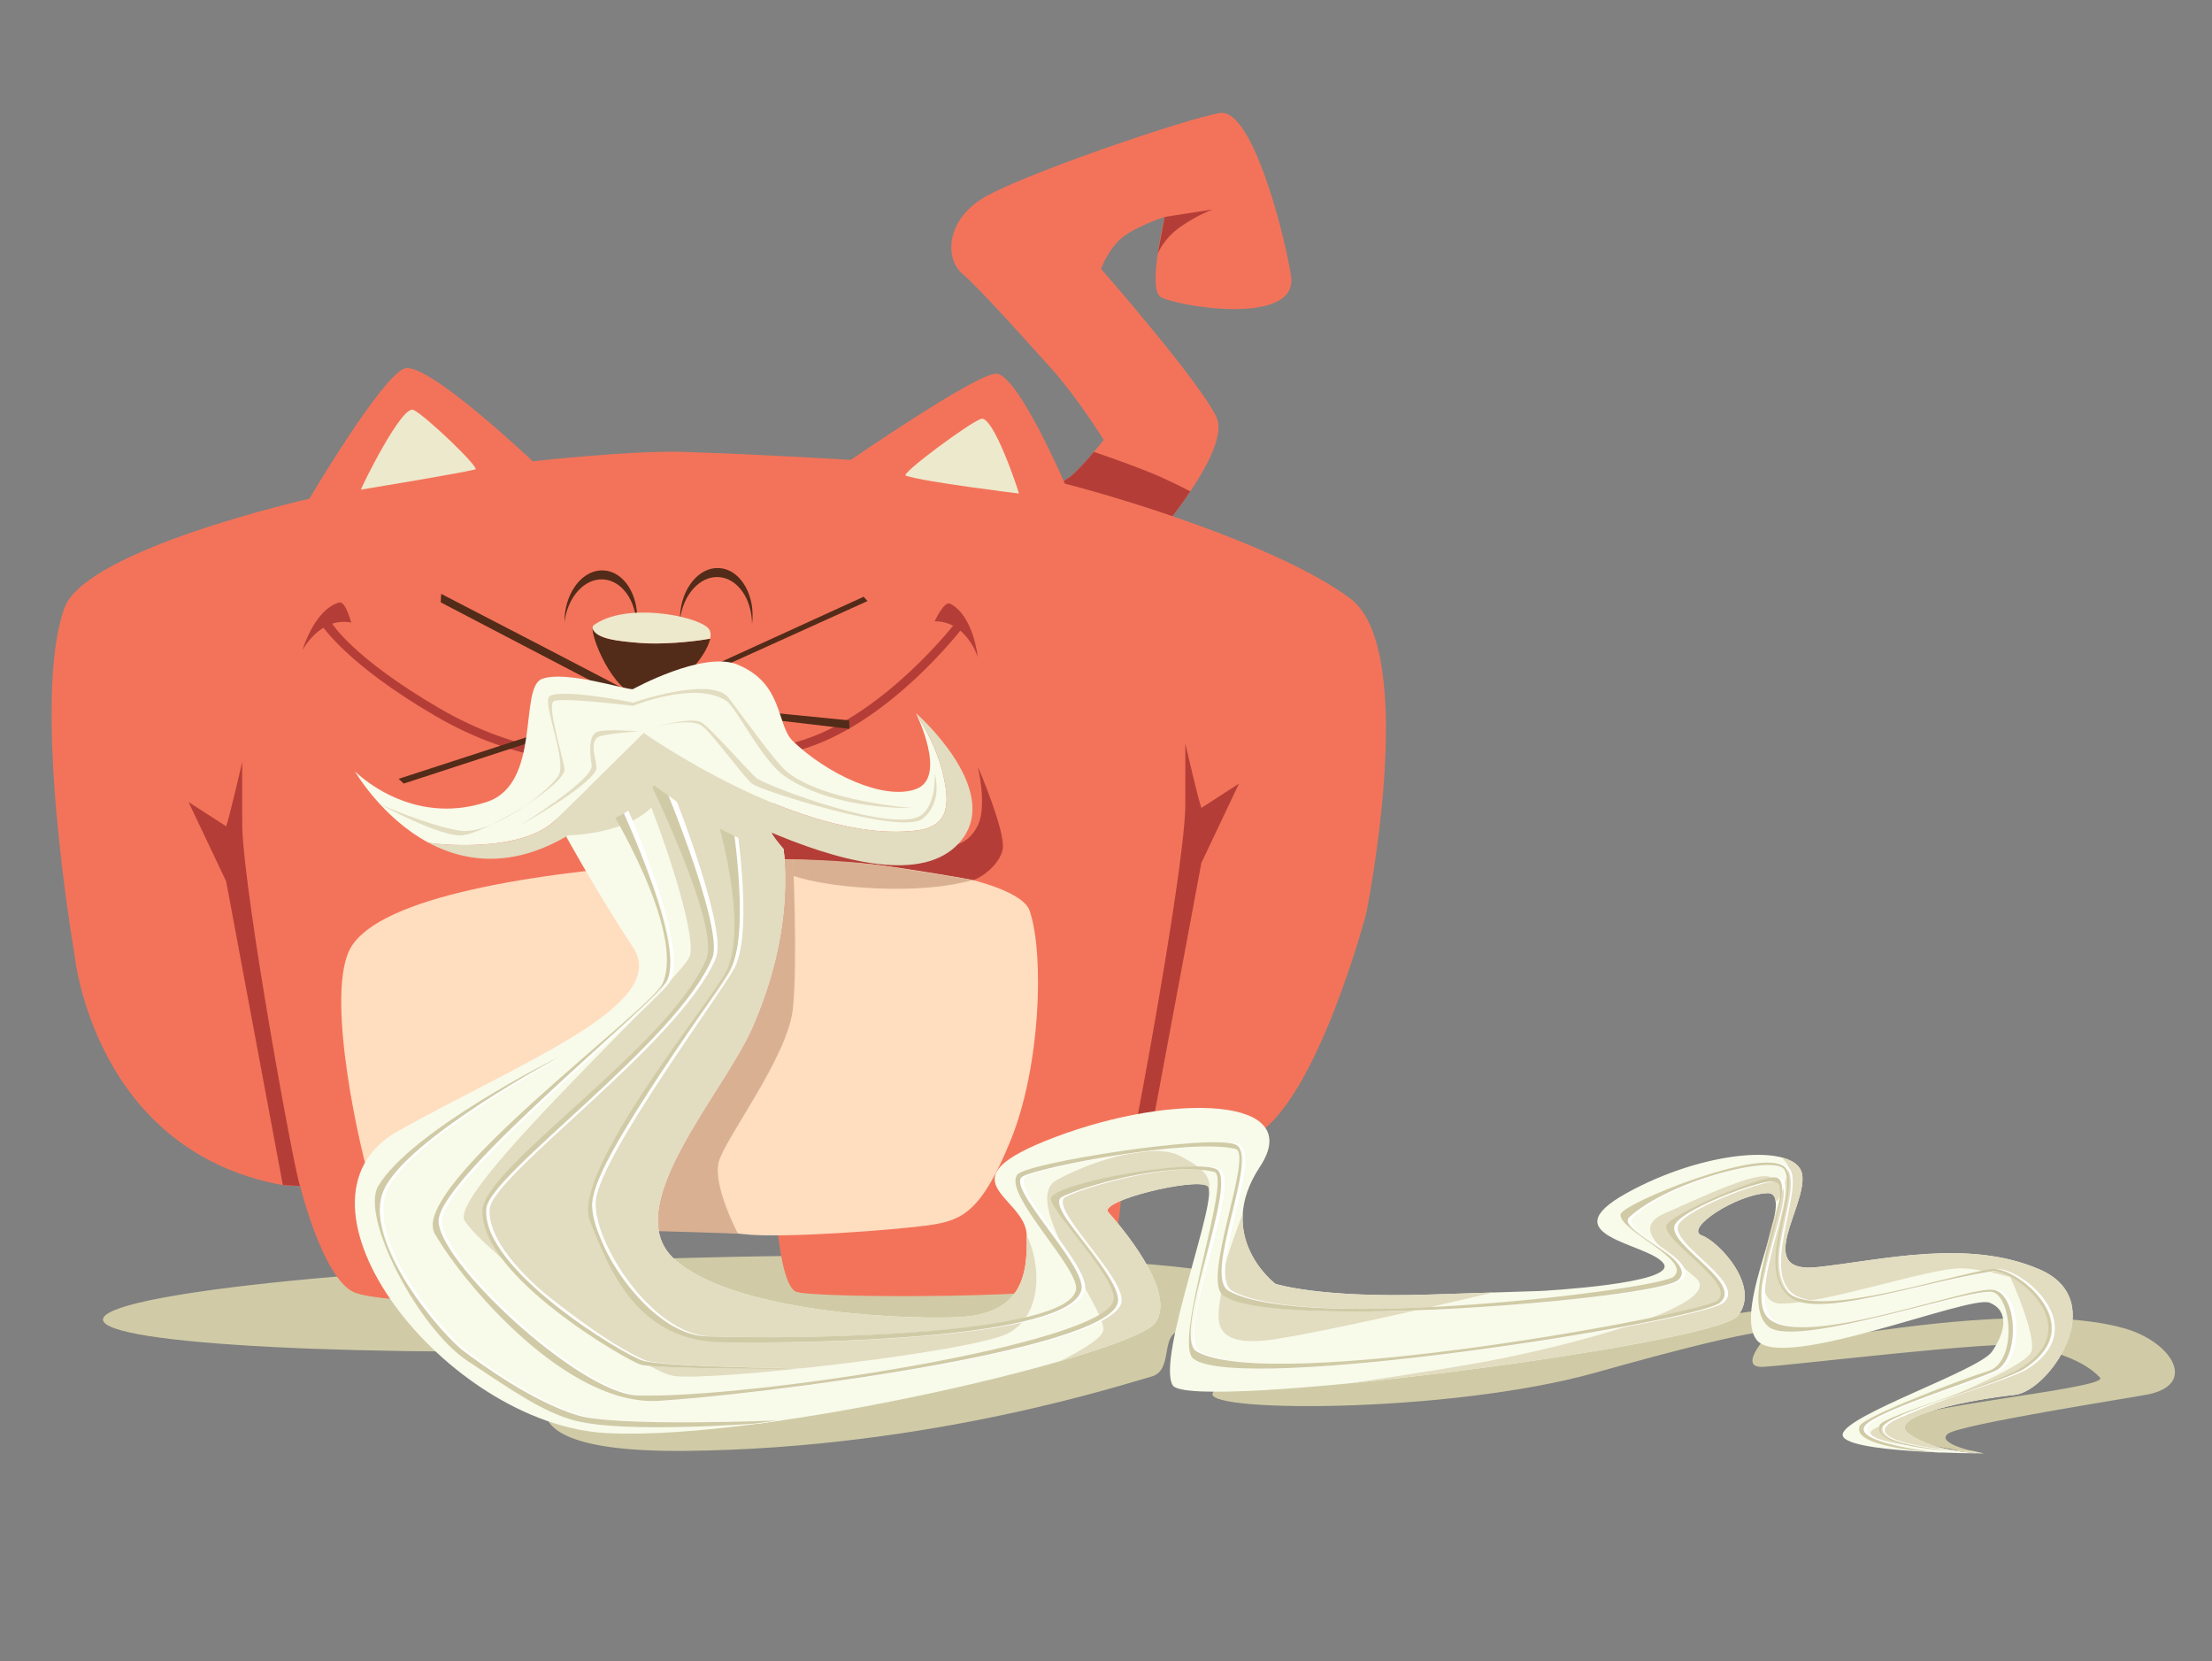 <?xml version="1.0" encoding="UTF-8"?>
<!-- Generator: Adobe Illustrator 16.0.3, SVG Export Plug-In . SVG Version: 6.00 Build 0)  -->
<!DOCTYPE svg PUBLIC "-//W3C//DTD SVG 1.1//EN" "http://www.w3.org/Graphics/SVG/1.1/DTD/svg11.dtd">
<svg version="1.1" id="Layer_1" xmlns="http://www.w3.org/2000/svg" xmlns:xlink="http://www.w3.org/1999/xlink" x="0px" y="0px" width="266.35px" height="199.998px" viewBox="0 0 266.35 199.998" enable-background="new 0 0 266.35 199.998" xml:space="preserve">
<rect x="0" y="0" width="266.35" height="199.998" fill="#808080" stroke="none"/>
<path fill="#F3735A" d="M138.298,65.695c0,0,10.03-11.323,8.196-15.422c-1.833-4.098-13.912-17.902-13.912-17.902  s0.667-1.941,2.178-3.451c1.51-1.51,5.479-2.804,5.479-2.804s-2.041,8.521-0.535,9.599s16.82,3.774,15.741-2.588  c-1.078-6.363-4.854-20.06-8.52-19.521s-24.697,7.657-28.902,10.461c-4.206,2.804-4.169,7.192-2.12,8.917  c2.049,1.726,7.943,8.338,10.855,11.573c2.912,3.236,6.146,8.412,6.146,8.412s-2.368,2.975-3.774,4.206  c-1.405,1.232-5.5,2.804-5.5,2.804L138.298,65.695z"/>
<g>
	<path fill="#B43E37" d="M143.329,59.157c-2.34,3.499-5.03,6.538-5.03,6.538l-14.667-5.716c0,0,4.095-1.571,5.5-2.804   c0.758-0.664,1.792-1.831,2.588-2.769c2.354,0.801,5.928,2.064,8.197,3.092C141.257,58.106,142.38,58.66,143.329,59.157z"/>
</g>
<path fill="#D0CBA6" d="M151.083,155.004c0.043,3.018-30.967,6.329-69.262,7.397c-38.295,1.068-69.375-0.513-69.418-3.529  c-0.043-3.019,30.967-6.329,69.262-7.397C119.961,150.406,151.041,151.986,151.083,155.004z"/>
<path fill="#F3735A" d="M36.136,142.779c0,0,2.72,11.066,6.459,12.792c3.738,1.726,31.607,1.868,33.045-0.72  s0.563-7.441,0.563-7.441l17.339-0.216c0,0,0.54,7.441,2.265,8.305c1.725,0.862,34.838,0.87,36.276-1.143  c1.438-2.013,2.724-5.947,2.942-10.706c0,0,5.206-0.696,16.058-6.916c7.526-4.314,13.422-26.746,13.422-26.746  s6.47-31.689-1.941-37.95c-8.752-6.513-28.732-12.414-34.336-13.8c0,0-5.751-13.389-8.34-13.244  c-2.588,0.144-17.439,10.373-17.439,10.373s-10.606-0.655-20.122-0.96c-6.33-0.202-18.181,1.13-18.181,1.13  S51.465,43.502,48.733,44.364c-2.732,0.863-11.476,15.677-11.476,15.677S10.358,66.115,7.77,73.178  c-4.092,11.165,1.174,41.556,1.174,41.556s2.171,23.774,25.114,27.95C34.784,142.815,36.136,142.779,36.136,142.779z"/>
<path fill="#FFDDBF" d="M123.994,109.676c-1.39-4.199-20.88-7.366-42.346-5.84c-20.011,1.424-36.825,4.648-39.62,10.651  c-2.795,6.003,1.418,24.347,2.629,28.024c1.212,3.678,3.482,4.656,7.144,5.07c3.662,0.415,16.793,0.359,19.226,0.435  s13.976,0.024,18.54,0.571c4.564,0.547,18.784-0.543,22.521-1.111c3.738-0.566,6.111-1.576,9.631-10.246  C125.237,128.559,125.792,115.112,123.994,109.676z"/>
<path fill="#EDE9CD" d="M43.454,58.952c0.068-0.316,4.92-10.235,6.327-9.601c1.408,0.636,8.078,7.013,7.444,7.166  C54.981,57.061,43.454,58.952,43.454,58.952z"/>
<path fill="#EDE9CD" d="M122.688,59.417c-0.036-0.321-3.095-9.479-4.559-8.987c-1.465,0.49-9.693,6.614-9.077,6.83  C111.229,58.024,122.688,59.417,122.688,59.417z"/>
<path fill="#B43E37" d="M140.24,26.116l5.787-0.897c0,0-1.718,0.582-3.882,2.084c-2.005,1.391-2.739,3.225-2.739,3.225  L140.24,26.116z"/>
<g>
	<path fill="#532B19" d="M72.631,69.758c-2.275-0.133-4.281,2.132-4.661,5.146c-0.001-0.18,0.001-0.359,0.013-0.543   c0.192-3.282,2.303-5.829,4.71-5.688c2.411,0.14,4.208,2.913,4.015,6.194c-0.011,0.184-0.03,0.363-0.052,0.542   C76.632,72.37,74.906,69.89,72.631,69.758z"/>
</g>
<g>
	<path fill="#532B19" d="M86.53,69.477c-2.276-0.133-4.28,2.131-4.66,5.146c-0.002-0.18,0.001-0.36,0.012-0.544   c0.193-3.281,2.302-5.829,4.712-5.688c2.409,0.141,4.205,2.913,4.014,6.195c-0.012,0.183-0.03,0.363-0.053,0.541   C90.531,72.088,88.804,69.607,86.53,69.477z"/>
</g>
<path fill="#B43E37" d="M82.582,91.245c3.569,0.801,8.84,0.691,14.65-1.234c10.044-3.327,18.276-13.916,18.622-14.365l-0.828-0.637  c-0.083,0.107-8.386,10.784-18.122,14.011c-9.503,3.148-16.674,1.231-17.853-0.68c-1.285-2.081-0.796-5.238-0.791-5.271  l-1.032-0.166c-0.022,0.146-0.553,3.577,0.934,5.985C78.775,89.883,80.343,90.743,82.582,91.245z"/>
<path fill="#B43E37" d="M64.447,90.975c4.489,1.008,8.007,0.966,9.833,0.829c1.846-0.139,4.186-3.064,4.446-3.397l-0.822-0.644  c-0.876,1.117-2.656,2.92-3.702,2.999C71.034,91,62.617,90.939,52.908,85.272c-10.485-6.119-12.912-10.198-12.956-10.264h-1.413  c0.186,0.278,3.131,4.915,13.842,11.166C56.771,88.738,60.911,90.182,64.447,90.975z"/>
<path fill="#B43E37" d="M117.739,79.127c0,0-0.514-5.03-3.336-6.449c-0.728-0.365-1.854,2.121-1.854,2.121  C116.417,74.787,117.739,79.127,117.739,79.127z"/>
<path fill="#B43E37" d="M36.414,78.299c0,0,1.386-4.862,4.414-5.765c0.781-0.233,1.454,2.413,1.454,2.413  C38.474,74.257,36.414,78.299,36.414,78.299z"/>
<path fill="#532B19" d="M77.223,84.071c0.051-0.093-24.104-12.575-24.104-12.575l-0.054,1.023l23.132,12.079l-28.196,9.168  l0.608,0.573l29.08-9.481l24.592,2.893l-0.027-1.019l-24.232-2.406l26.436-11.96l-0.466-0.522"/>
<path fill="#B43E37" d="M135.026,143.65c0.576-1.093,7.461-37.76,7.694-46.388c0.021-0.777,0-7.765,0-7.765s1.618,7.01,1.941,7.765  l4.529-2.923l-4.529,9.546l-7.358,39.409L135.026,143.65z"/>
<path fill="#B43E37" d="M36.136,142.779c-0.576-1.092-6.733-34.673-6.968-43.301c-0.021-0.777,0-7.765,0-7.765  s-1.617,7.01-1.941,7.765l-4.53-2.923l4.53,9.546l6.831,36.582L36.136,142.779z"/>
<polygon fill="#B43E37" points="93.112,96.543 95.484,103.446 92.819,103.446 "/>
<path fill="#DAB093" d="M88.857,148.514c0,0-3.05-5.74-2.31-8.617c0.74-2.875,8.361-12.653,8.937-18.549  c0.576-5.896,0-17.901,0-17.901l-6.471,0.215c0,0-4.17,21.281-9.202,28.184c-5.033,6.901-4.602,16.249-4.602,16.249L88.857,148.514z  "/>
<path fill="#D0CBA6" d="M71.542,162.275c-0.575,0-18.621,12.691,11,12.404c29.621-0.288,53.347-8.22,56.08-8.939  c2.732-0.719,1.021-5.134,3.486-5.496c5.132-0.755,7.082,4.452,4.047,7.312c-2.668,2.515,28.088,2.73,46.021-2.313  c19.938-5.608,21.046-4.926,21.046-4.926s-4.259,4.388-0.951,4.241c3.307-0.146,28.732-3.289,31.896-2.569  c3.164,0.719,6.739,1.748,8.699,3.863c1.324,1.43-27.536,3.811-25.235,6.111s12.222,3.164,11.216,3.02  c-1.007-0.144-5.752-1.203-4.313-2.354c1.438-1.15,22.467-4.406,24.109-4.746c6.051-1.25,2.817-6.387-2.928-7.984  c-10.325-2.87-28.228,0.22-31.247,0.508c-3.02,0.287-0.582-1.327-2.445-2.732c-1.862-1.404-3.308-1.436-5.751-0.646  c-2.444,0.79-57.04,7.497-56.128,5.797c0.911-1.7-5.56-7.938-16.991-6.787s2.085,3.074-11.145,5.375  C118.779,163.714,71.542,162.275,71.542,162.275z"/>
<path fill="#F8FAEA" d="M77.227,82.903c0,0,11.93-0.652,14.25,1.714c4.579,4.672,1.532,9.723,1.635,11.926  c0,0,4.529,11.001-2.491,27.105c-3.494,8.015-16.142,21.604-9.521,27.842s26.096,7.388,34.044,7.101  c7.949-0.288,8.597-5.04,8.488-9.854c-0.107-4.813-10.604-6.54,3.487-11.86s30.196-4.888,24.589,3.596s1.869,14.092,1.869,14.092  s5.176,1.725,18.549,1.294c13.373-0.432,13.373-0.432,13.373-0.432s16.536-0.862,14.812-3.307c-1.726-2.445-13.805-3.279-4.458-8.47  c9.347-5.191,20.419-6.054,21.138-2.315c0.72,3.738-6.04,12.079,1.869,11.216c7.909-0.862,18.118-3.451,26.745,0.287  c8.628,3.739,1.15,14.668-3.02,15.099c-4.169,0.432-15.961,2.444-12.653,4.745s8.915,2.301,8.915,2.301s-17.255,0-16.968-2.301  c0.288-2.301,16.393-7.671,17.974-9.946c1.583-2.275,2.157-4.921-0.287-5.899c-2.444-0.978-25.02,8.369-28.039,4.486  s5.031-17.802,1.293-17.672c-3.738,0.129-10.065,4.292-7.908,5.087c2.157,0.794,7.189,6.258,4.314,9.709  c-2.876,3.451-66.002,11.647-68.015,8.34c-2.013-3.307,5.752-22.993,4.17-24.007c-1.581-1.013-13.124,1.805-11.935,3.157  c1.188,1.352,8.483,9.634,5.607,13.373c-2.875,3.738-46.589,14.235-66.001,13.229s-40.286-27.896-25.104-36.38  c15.183-8.483,32.845-15.242,28.256-22.144c-4.589-6.902-8.985-15.034-8.985-15.034s-7.089-10.841-0.043-14.363  C69.884,83.263,77.227,82.903,77.227,82.903z"/>
<g>
	<path fill="#E2DCC0" d="M234.704,174.528c2.241,0.454,4.143,0.454,4.143,0.454l-1.294-0.3   C237.096,174.683,236.028,174.631,234.704,174.528z"/>
	<path fill="#E2DCC0" d="M83.041,115.165c-1.073,2.876-29.112,28.327-27.1,31.778c2.013,3.451,20.85,18.002,25.164,18.707   c4.313,0.705,36.304-2.89,40.406-5.19c4.102-2.301,3.791-8.37,2.12-11.723c0.108,4.813-0.539,9.565-8.488,9.854   c-7.948,0.287-27.424-0.863-34.044-7.101s6.028-19.827,9.521-27.842c7.021-16.104,2.491-27.105,2.491-27.105   c-1.869,1.079-13.523-4.646-15.995-6.013c-4.104-2.269-9.146,9.465-9.001,10.048c0,0,6.896,0,10.313-3.354   C80.674,103.002,83.867,112.947,83.041,115.165z"/>
	<path fill="#E2DCC0" d="M142.109,139.179c-3.261-1.693-10.312,0.432-14.847,2.876c-4.535,2.443,5.608,15.098,5.608,17.975   c0,0.943-2.245,2.366-5.281,3.863c6.245-1.803,10.619-3.484,11.463-4.583c2.876-3.739-4.419-12.021-5.607-13.373   c-1.189-1.353,10.354-4.17,11.935-3.157c0.162,0.104,0.226,0.408,0.212,0.869C145.829,141.916,145.369,140.872,142.109,139.179z"/>
	<path fill="#E2DCC0" d="M153.865,161.18c6.048-0.979,17.819-3.663,25.919-5.568c-1.873,0.061-4.355,0.141-7.658,0.247   c-13.373,0.431-18.549-1.294-18.549-1.294s-4.273-3.209-3.932-8.442c-1.417,3.654-2.615,7.306-2.546,8.521   C147.25,157.297,144.086,162.761,153.865,161.18z"/>
	<path fill="#E2DCC0" d="M213.377,141.837c-1.345-1.182-8.609,2.374-12.924,4.244c-4.314,1.869,0.261,4.744,3.738,7.765   c3.477,3.021-12.51,7.477-23.007,9.634c-4.019,0.826-11.244,1.969-18.661,3.063c19.277-1.883,44.893-5.927,46.701-8.097   c2.875-3.451-2.157-8.915-4.314-9.709c-2.157-0.795,4.17-4.958,7.908-5.087c0.622-0.021,0.913,0.353,0.987,0.998   c0.001-0.001,0.004-0.003,0.005-0.004C214.659,144.071,214.725,143.019,213.377,141.837z"/>
	<path fill="#E2DCC0" d="M212.804,149.754c0.345-1.174,0.648-2.267,0.836-3.197C213.335,147.599,213.042,148.688,212.804,149.754z"/>
	<path fill="#E2DCC0" d="M214.423,156.938c5.436,0.055,17.913-4.334,21.835-4.242c1.51,0.035,3.689,0.491,5.802,1.063   c1.591,3.504,3.032,7.755,2.537,8.977c-0.862,2.132-14.311,7.258-18.549,9.102c-3.271,1.423,4.17,2.345,8.655,2.691   c-1.608-0.326-3.392-0.885-4.772-1.847c-3.308-2.301,8.484-4.313,12.653-4.745c4.17-0.431,11.647-11.359,3.02-15.099   c-8.627-3.738-18.836-1.149-26.745-0.287c-7.909,0.863-1.149-7.478-1.869-11.216c-0.188-0.975-1.084-1.634-2.466-1.987   c0.483,0.488,0.797,0.912,0.848,1.196c0.084,0.463-0.862,3.038-1.731,6.013c-0.188,0.931-0.491,2.023-0.836,3.197   C211.975,153.479,211.839,156.912,214.423,156.938z"/>
</g>
<path fill="#FFFFFF" d="M73.996,97.178c0,0,9.045,14.806,6.229,21.223c-1.411,3.215-30.651,24.491-27.446,30.113  c3.396,5.961,15.853,20.789,26.961,20.143c11.108-0.647,53.886-5.921,55.287-11.82c0.689-2.9-8.985-11.546-6.721-12.732  s12.834-4.313,18.334-3.02c2.197,0.518-5.044,20.553-2.504,22.503c5.667,4.351,60.742-4.488,63.404-6.751  c2.799-2.379-5.963-6.74-5.505-9.174c0.36-1.904,10.279-5.592,11.863-5.428c3.487,0.359-4.677,13.885-0.539,17.471  c3.235,2.804,24.804-4.876,27.069-4.134c2.265,0.742,2.875,8.412-0.576,9.49s-15.038,5.513-15.493,6.614  c-1.114,2.696,9.523,3.204,9.523,3.204s-11.536-1.227-8.553-3.563c2.344-1.835,13.231-5.231,15.403-6.295  c2.93-1.434,2.679-9.186-0.233-9.726c-2.911-0.539-22.647,7.178-27.032,3.511c-3.473-2.903,3.81-16.536,0.787-17.053  c-1.654-0.281-13.096,4.572-13.189,5.872c-0.145,1.978,8.483,6.968,6.184,8.952c-1.826,1.574-53.6,11.216-62.695,6.157  c-3.26-1.813,5.285-20.77,2.266-22.011c-3.063-1.258-20.168,1.833-19.844,3.666c0.323,1.834,8.051,9.599,7.549,12.15  c-1.049,5.332-44.162,11.899-57.319,11.468c-7.061-0.231-24.531-16.53-23.942-21.245c0.701-5.608,26.207-26.013,27.5-28.741  c2.277-4.799-6.452-23.474-6.452-23.474L73.996,97.178z"/>
<path fill="#FFFFFF" d="M86.547,97.612c0,0,4.258,12.718,1.441,19.134c-1.411,3.215-18.921,24.261-16.518,30.269  c2.444,6.111,5.751,14.451,16.032,14.596c11.126,0.155,41.737-0.415,43.138-6.314c0.689-2.9-9.311-12.487-7.046-13.673  c2.265-1.187,20.096-4.602,25.596-3.308c2.198,0.517-4.061,15.664-1.519,17.614c5.666,4.351,52.133,0.465,54.794-1.797  c2.8-2.38-7.665-5.967-5.823-7.621c4.961-4.458,17.613-7.585,18.656-5.68c1.684,3.075-3.598,11.656,0.54,15.242  c3.235,2.804,15.17-1.51,24.48-3.02c2.353-0.382,11.827,6.578,3.235,11.779c-3.093,1.873-16.333,5.633-16.787,6.733  c-1.115,2.696,8.784,3.115,8.784,3.115s-11.085-0.922-8.102-3.259c2.344-1.835,14.604-5.277,16.644-6.578  c8.232-5.249-0.989-12.519-3.914-12.059c-5.354,0.84-19.92,5.731-24.089,3.107c-4.287-2.697,1.435-13.167-0.72-15.351  c-2.553-2.588-19.713,4.381-19.807,5.681c-0.145,1.977,8.699,5.492,6.398,7.477c-1.825,1.574-44.469,6.783-53.563,1.726  c-3.26-1.813,3.812-16.391,0.791-17.632c-3.062-1.258-25.051,2.182-26.243,3.612c-1.869,2.243,7.548,11.337,7.046,13.889  c-1.049,5.332-31.368,6.026-44.525,5.595c-7.061-0.231-14.301-11.749-13.711-16.464c0.701-5.608,15.476-25.33,16.77-28.058  c2.277-4.8-0.087-18.774-0.087-18.774L86.547,97.612z"/>
<path fill="#FFFFFF" d="M79.912,92.688c0.259,0.162,7.808,18.918,6.298,22.621c-4.114,10.09-27.008,26.168-27.249,30.269  c-0.431,7.334,16.393,17.435,18.837,18.226s18.903,0.898,18.688,0.971s-17.249,0.072-18.975-0.503s-19.269-10.641-18.98-18.55  c0.19-5.245,22.544-19.801,26.94-30.232c1.818-4.314-6.744-23.774-6.744-23.774L79.912,92.688z"/>
<path fill="#FFFFFF" d="M69.925,170.381c-5.557-1.724-11.622-6.211-13.588-7.656c-2.643-1.941-12.402-13.211-9.706-19.412  s21.029-16.016,21.029-16.016c-0.215,0.055-17.74,8.842-21.677,15.482c-2.233,3.769,4.907,17.195,10.677,21.023  s9.214,6.221,12.996,7.226c5.932,1.577,21.736,0.361,21.736,0.361l2.734-0.38C94.125,171.01,74.616,171.837,69.925,170.381z"/>
<path fill="#D0CBA6" d="M72.963,96.543c0,0,9.646,15.44,6.829,21.857c-1.411,3.215-30.65,24.491-27.446,30.113  c3.397,5.961,15.853,20.789,26.961,20.143c11.108-0.647,53.887-5.921,55.288-11.82c0.688-2.9-8.986-11.546-6.722-12.732  s12.834-4.313,18.334-3.02c2.197,0.518-5.045,20.553-2.503,22.503c5.666,4.351,60.742-4.488,63.403-6.751  c2.8-2.379-5.964-6.74-5.504-9.174c0.359-1.904,10.278-5.592,11.863-5.428c3.486,0.359-4.677,13.885-0.54,17.471  c3.235,2.804,24.805-4.876,27.069-4.134s2.876,8.412-0.576,9.49c-3.45,1.078-15.038,5.513-15.492,6.614  c-1.115,2.696,9.522,3.204,9.522,3.204s-11.536-1.227-8.553-3.563c2.344-1.835,13.231-5.231,15.404-6.295  c2.93-1.434,2.678-9.186-0.233-9.726c-2.913-0.539-22.648,7.178-27.034,3.511c-3.471-2.903,3.812-16.536,0.788-17.053  c-1.653-0.281-13.095,4.572-13.189,5.872c-0.145,1.978,8.483,6.968,6.183,8.952c-1.825,1.574-53.599,11.216-62.693,6.157  c-3.261-1.813,5.285-20.77,2.265-22.011c-3.062-1.258-20.167,1.833-19.844,3.666c0.323,1.834,8.052,9.599,7.549,12.15  c-1.049,5.332-44.162,11.899-57.319,11.468c-7.061-0.231-24.531-16.53-23.941-21.245c0.701-5.608,26.206-26.013,27.5-28.741  c2.277-4.799-6.452-22.801-6.452-22.801L72.963,96.543z"/>
<path fill="#D0CBA6" d="M85.561,95.869c0,0,4.813,14.461,1.996,20.877c-1.411,3.215-18.921,24.261-16.518,30.269  c2.444,6.111,5.751,14.451,16.032,14.596c11.126,0.155,41.737-0.415,43.139-6.314c0.688-2.9-9.312-12.487-7.047-13.673  c2.265-1.187,20.097-4.602,25.597-3.308c2.196,0.517-4.062,15.664-1.52,17.614c5.666,4.351,52.133,0.465,54.794-1.797  c2.8-2.38-7.665-5.967-5.823-7.621c4.961-4.458,17.614-7.585,18.657-5.68c1.684,3.075-3.598,11.656,0.539,15.242  c3.235,2.804,15.17-1.51,24.481-3.02c2.352-0.382,11.826,6.578,3.234,11.779c-3.093,1.873-16.332,5.633-16.787,6.733  c-1.115,2.696,8.784,3.115,8.784,3.115s-11.085-0.922-8.103-3.259c2.345-1.835,14.605-5.277,16.645-6.578  c8.233-5.249-0.988-12.519-3.914-12.059c-5.354,0.84-19.919,5.731-24.089,3.107c-4.286-2.697,1.434-13.167-0.72-15.351  c-2.552-2.588-19.713,4.381-19.807,5.681c-0.145,1.977,8.699,5.492,6.398,7.477c-1.826,1.574-44.468,6.783-53.563,1.726  c-3.259-1.813,3.812-16.391,0.792-17.632c-3.063-1.258-25.051,2.182-26.243,3.612c-1.869,2.243,7.548,11.337,7.046,13.889  c-1.049,5.332-31.368,6.026-44.524,5.595c-7.061-0.231-14.301-11.749-13.712-16.464c0.701-5.608,15.476-25.33,16.77-28.058  c2.277-4.8-0.086-18.774-0.086-18.774L85.561,95.869z"/>
<path fill="#D0CBA6" d="M78.726,91.714c0.259,0.162,8.562,19.892,7.052,23.595c-4.114,10.09-27.007,26.168-27.248,30.269  c-0.432,7.334,16.392,17.435,18.836,18.226c2.444,0.791,18.903,0.898,18.688,0.971c-0.216,0.072-17.25,0.072-18.975-0.503  s-19.269-10.641-18.98-18.55c0.19-5.245,22.545-19.801,26.94-30.232c1.818-4.314-7.964-23.774-7.964-23.774H78.726z"/>
<path fill="#D0CBA6" d="M69.494,170.381c-5.557-1.724-11.622-6.211-13.589-7.656c-2.642-1.941-12.402-13.211-9.706-19.412  c2.696-6.201,21.03-16.016,21.03-16.016c-0.216,0.055-17.741,8.842-21.677,15.482c-2.233,3.769,4.907,17.195,10.677,21.023  s9.213,6.221,12.996,7.226c5.932,1.577,21.735,0.361,21.735,0.361l2.734-0.38C93.694,171.01,74.185,171.837,69.494,170.381z"/>
<g>
	<path fill="#532B19" d="M77.01,77.403c2.535,0.215,6.157-0.095,8.501-0.51l0,0c-0.488,2.447-4.602,6.771-7.72,7.074   c-3.458,0.336-6.491-6.698-6.445-8.344C71.739,76.947,74.477,77.189,77.01,77.403z"/>
	<path fill="#EDE9CD" d="M77.01,77.403c-2.533-0.214-5.271-0.456-5.664-1.779c0.005-0.157,0.035-0.27,0.099-0.316   c3.788-2.856,12.402-1.197,13.836,0.324c0.277,0.294,0.337,0.735,0.231,1.262l0,0C83.167,77.309,79.545,77.618,77.01,77.403z"/>
</g>
<path fill="#E2DCC0" d="M94.478,98.727l-0.327,1.269l0.327,3.451c0,0-8.808-3.896-10.893-5.421  c-2.084-1.525-4.859-3.477-4.859-3.477s-0.688,1.375-3.064,3.046s-8.091,3.056-7.983,2.983S77.762,90.24,77.762,90.24L94.478,98.727  z"/>
<g>
	<path fill="#F8FAEA" d="M66.816,98.781c4.242-4.099,10.691-10.538,10.691-10.538s18.98,13.411,32.806,11.752   c4.246-0.51,4.026-3.587,3.164-7.11c-0.863-3.522-3.2-7.045-3.2-7.045s3.882,7.765,0,9.166c-3.882,1.402-10.695-1.833-14.793-5.77   c-2.044-1.963-1.074-6.904-6.668-9.219c-4.151-1.719-12.612,2.956-12.612,2.956c-0.873,0.073-8.147-2.31-10.951-1.231   c-2.804,1.079,0,12.598-6.62,14.801c-9.295,3.096-15.904-3.693-15.904-3.693s3.182,5.545,8.847,8.594   C51.861,101.581,62.581,102.873,66.816,98.781z"/>
</g>
<path fill="#E2DCC0" d="M76.198,84.599c-0.324-0.135-9.598-1.884-10.137-0.619s2.211,7.684,1.187,9.409  c-1.025,1.726-8.035,7.281-11.971,6.606s-9.503-3.152-9.503-3.152s7.022,3.808,9.719,3.735c2.696-0.072,12.801-6.165,12.478-8.053  c-0.323-1.887-2.103-7.534-1.316-8.088c0.787-0.554,9.576,0.539,9.576,0.539s7.518-3.073,11.238-0.593  c1.205,0.803,4.264,7.173,7.01,9.059c6.046,4.152,15.314,3.829,15.314,3.829s-10.461-0.729-14.991-4.314  c-1.499-1.188-6.121-7.764-7.109-8.978C85.561,81.363,76.198,84.599,76.198,84.599z"/>
<path fill="#E2DCC0" d="M62.61,99.374c0.162-0.108,8.883-5.52,8.635-7.226c-0.208-1.432-0.438-3.667,0.694-4.044  c1.132-0.378,4.853-0.054,4.853-0.054s5.933-1.81,7.544-1.133c1.019,0.428,5.721,5.932,6.8,6.794  c1.078,0.863,16.949,6.95,19.951,4.313c1.688-1.482,1.462-4.853,1.462-4.853s1.072,3.37-1.462,5.393  c-2.53,2.019-19.521-3.383-20.545-4.226c-1.024-0.844-4.79-6.035-5.985-6.937c-1.717-1.294-7.765,0.647-7.765,0.647  s-4.104,0.287-4.799,0.7c-1.18,0.701,0.069,3.308-0.216,3.937C70.813,94.817,62.61,99.374,62.61,99.374z"/>
<path fill="#B43E37" d="M117.739,92.311c0.107,0.164,3.386,7.943,3,9.922c-0.431,2.21-3.258,3.806-3.644,3.706  c-0.385-0.101-8.874-1.556-11.994-1.873c-3.121-0.317-9.617-0.619-9.617-0.619s-3.115-3.315-2.519-3.451s15.492,3.53,19.583,2.237  c1.249-0.396,3.812,0,5.19-2.858C118.886,96.994,117.739,92.311,117.739,92.311z"/>
<path fill="#E2DCC0" d="M77.816,92.364c0,0,30.035,19.143,38.037,8.682c4.729-6.185-5.576-15.206-5.576-15.206  s2.336,3.522,3.2,7.045c0.862,3.523,1.082,6.601-3.164,7.11c-13.826,1.659-32.806-11.752-32.806-11.752s-6.449,6.439-10.691,10.538  c-4.235,4.092-14.955,2.8-15.24,2.662C57.707,104.742,66.746,105.115,77.816,92.364z"/>
<path fill="#DAB093" d="M95.484,103.446c0,0,5.822,0.108,9.617,0.619c3.794,0.511,11.994,1.873,11.994,1.873  s-4.321,1.524-13.073,0.931c-5.984-0.406-8.538-1.441-8.538-1.441V103.446z"/>
</svg>